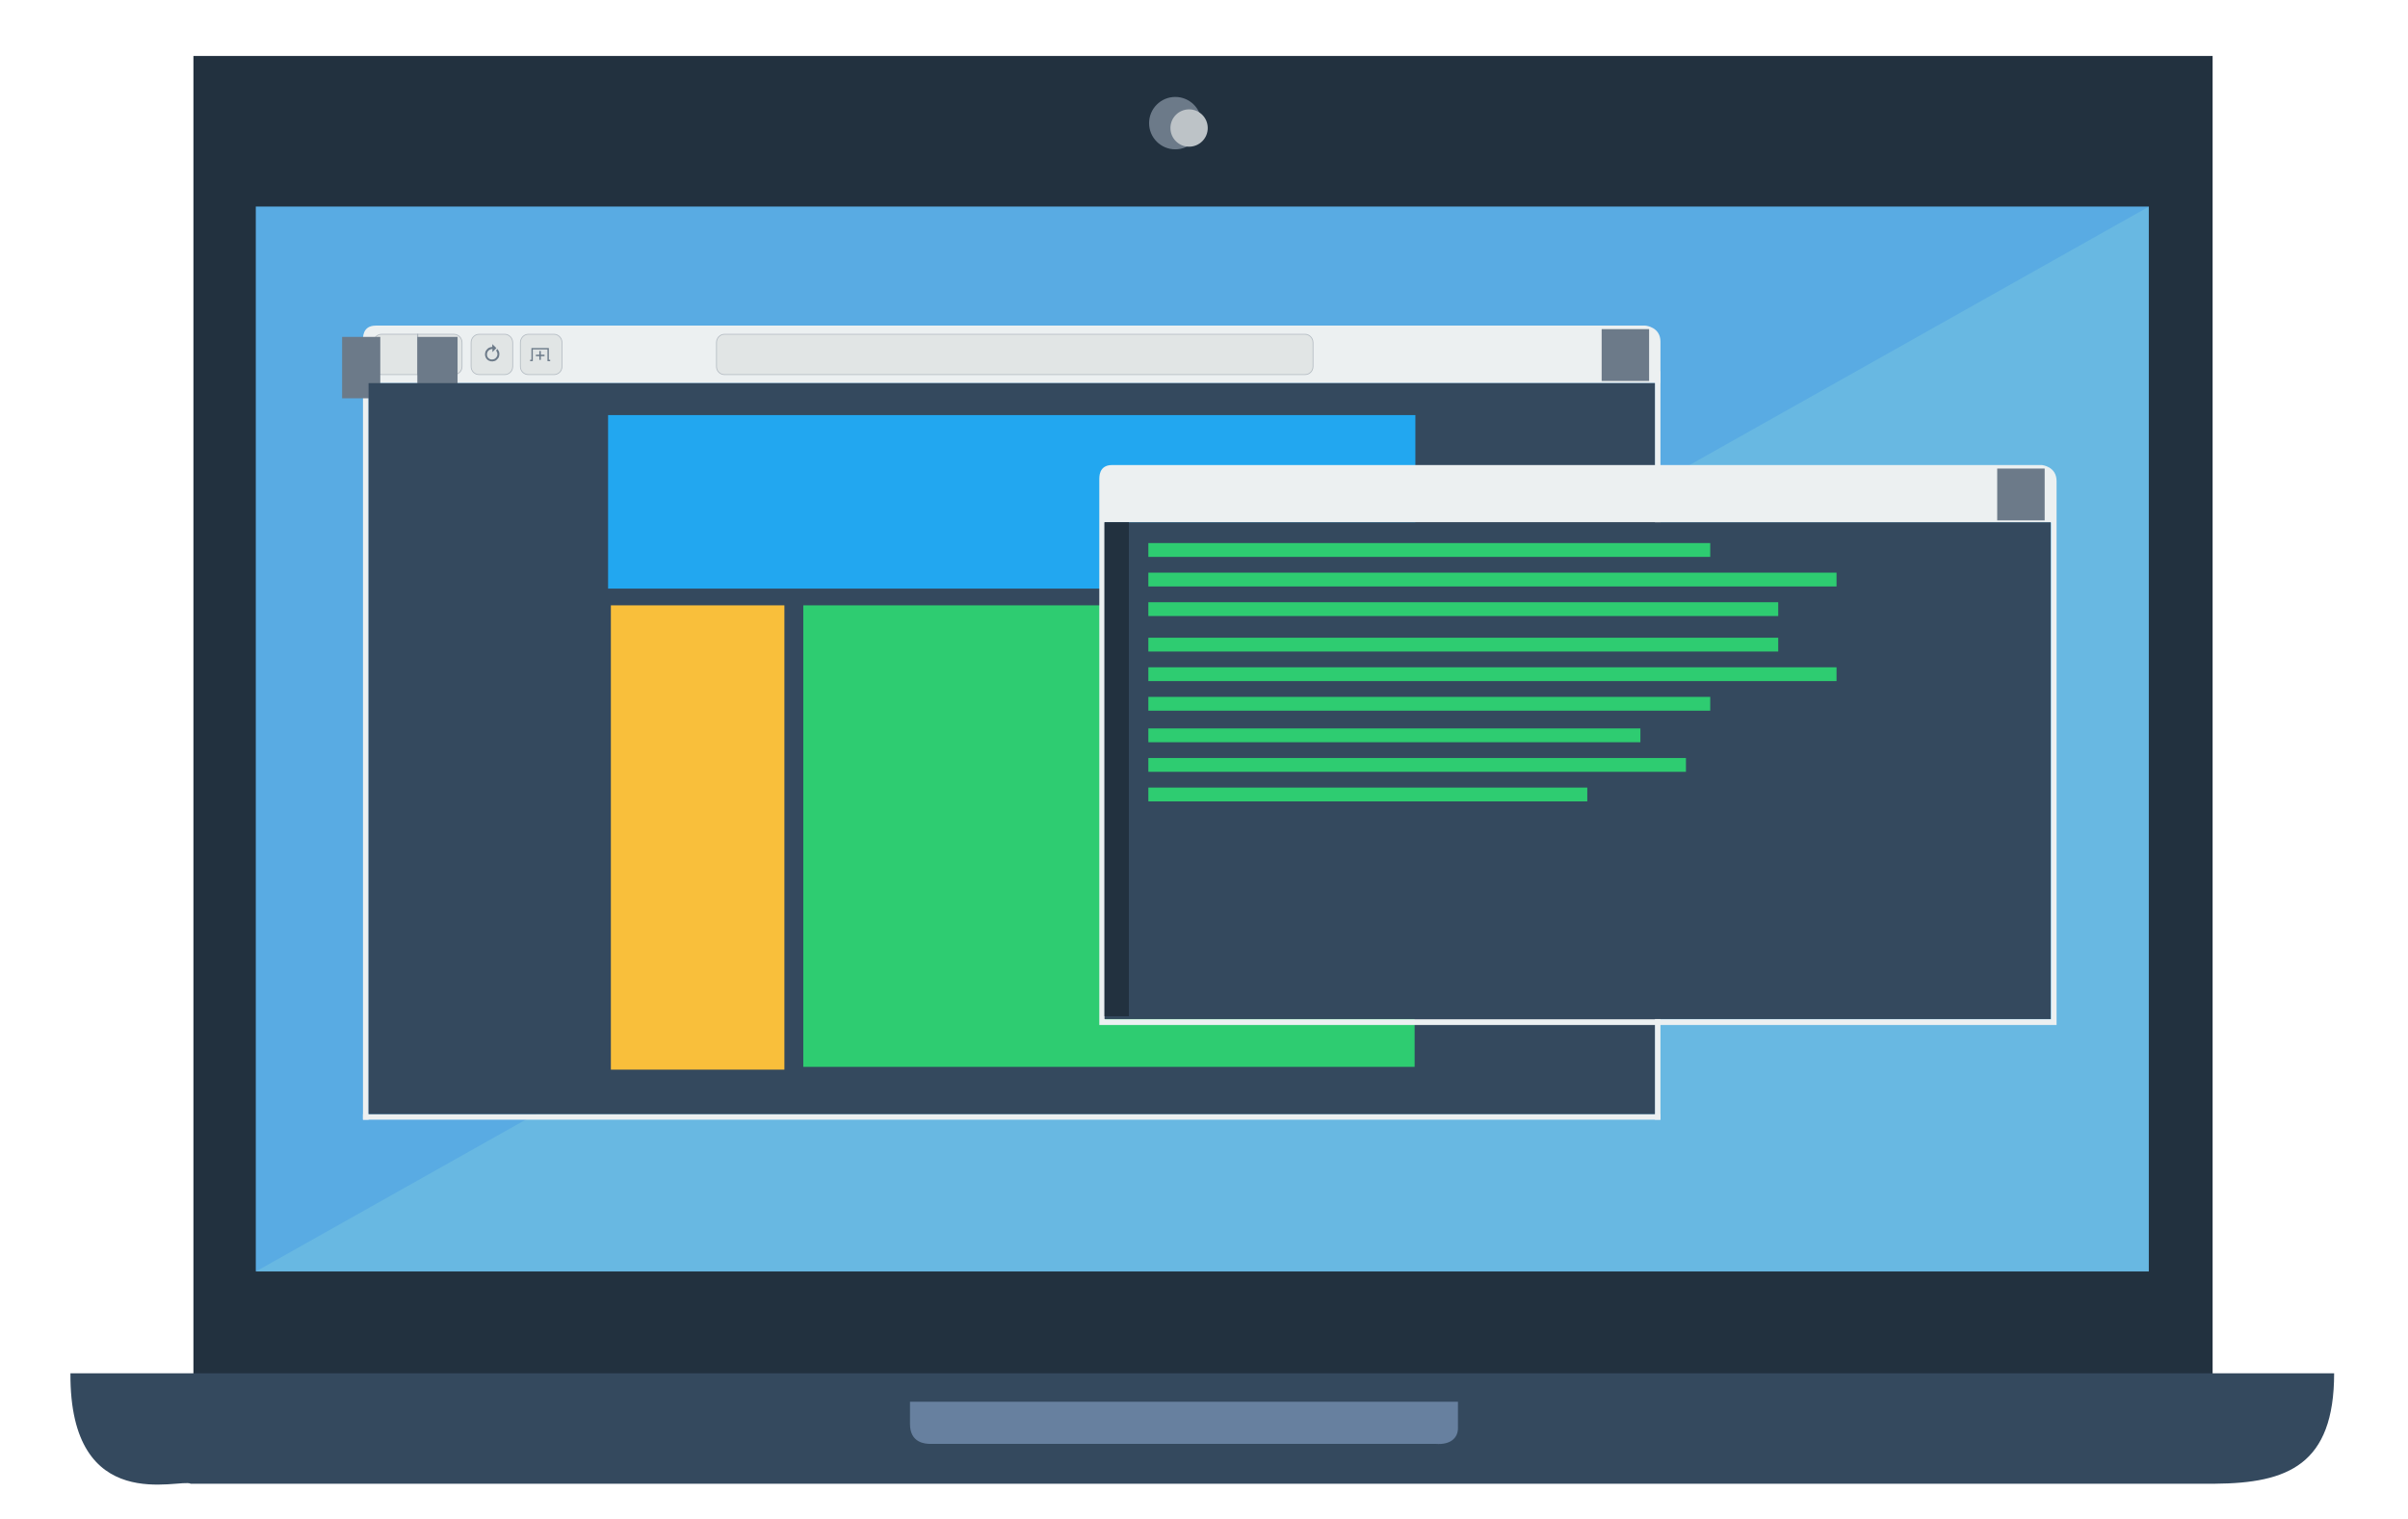 <?xml version="1.0" encoding="UTF-8" standalone="no"?>
<!-- Created with Inkscape (http://www.inkscape.org/) -->

<svg
   xmlns:dc="http://purl.org/dc/elements/1.1/"
   xmlns:cc="http://creativecommons.org/ns#"
   xmlns:rdf="http://www.w3.org/1999/02/22-rdf-syntax-ns#"
   xmlns:svg="http://www.w3.org/2000/svg"
   xmlns="http://www.w3.org/2000/svg"
   xmlns:sodipodi="http://sodipodi.sourceforge.net/DTD/sodipodi-0.dtd"
   xmlns:inkscape="http://www.inkscape.org/namespaces/inkscape"
   width="650mm"
   height="410mm"
   viewBox="0 0 2303.15 1452.756"
   id="svg7658"
   version="1.1"
   inkscape:version="0.91 r13725"
   sodipodi:docname="laptop.svg">
  <defs
     id="defs7660" />
  <sodipodi:namedview
     id="base"
     pagecolor="#ffffff"
     bordercolor="#666666"
     borderopacity="1.0"
     inkscape:pageopacity="0.0"
     inkscape:pageshadow="2"
     inkscape:zoom="0.04375"
     inkscape:cx="2976.7272"
     inkscape:cy="931.05578"
     inkscape:document-units="px"
     inkscape:current-layer="layer1"
     showgrid="false"
     inkscape:window-width="1366"
     inkscape:window-height="702"
     inkscape:window-x="0"
     inkscape:window-y="27"
     inkscape:window-maximized="1" />
  <g
     inkscape:label="Camada 1"
     inkscape:groupmode="layer"
     id="layer1"
     transform="translate(0,400.394)">
    <g
       id="g22236"
       transform="matrix(7.544,0,0,7.544,-52748.172,-19352.935)">
      <rect
         style="fill:#22313f;fill-opacity:1;stroke:none"
         id="rect21880"
         width="256"
         height="169"
         x="7016.593"
         y="2519.362" />
      <rect
         y="2538.454"
         x="7024.5"
         height="135"
         width="240"
         id="rect21882"
         style="fill:#59abe3;fill-opacity:1;stroke:none" />
      <path
         sodipodi:nodetypes="ccccc"
         inkscape:connector-curvature="0"
         id="rect21884"
         transform="translate(-4.9229925e-6,0)"
         d="m 7001,2686.375 c -0.117,18.295 13.974,13.264 15.25,14 l 256.625,0 c 9.239,-0.066 15.125,-2.396 15.125,-14 z"
         style="fill:#34495e;fill-opacity:1;stroke:none" />
      <path
         style="fill:#67809f;fill-opacity:1;stroke:none"
         d="m 7940.906,2693.75 0,3.112 c 0,2.627 2.103,2.763 2.844,2.763 l 70.429,0 c 2.016,0.146 3.071,-0.812 3.071,-2.2 l 0,-3.675 z"
         transform="matrix(0.91,0,0,0.91,-118.781,238.665)"
         id="rect21887"
         inkscape:connector-curvature="0"
         sodipodi:nodetypes="ccccccc" />
      <path
         transform="translate(-4.9229925e-6,0)"
         sodipodi:nodetypes="cccc"
         inkscape:connector-curvature="0"
         id="rect22233"
         d="m 7024.5,2673.469 240,0 0,-135 z"
         style="opacity:0.365;fill:#81cfe0;fill-opacity:1;stroke:none" />
      <g
         transform="translate(-6.364,2.828)"
         id="g22182">
        <g
           id="g22012"
           transform="translate(-17,0)">
          <g
             transform="translate(-9.546,-5.657)"
             id="g21904">
            <path
               style="fill:#ecf0f1;fill-opacity:1;stroke:none"
               d="m 7071,2558.112 0,5.556 164.5,0 0,-5.257 c 0,-1.822 -1.803,-2.036 -1.93,-2.036 l -160.945,0 c -1.767,0 -1.598,1.637 -1.625,1.737 z"
               transform="translate(-4.9229925e-6,0)"
               id="rect21893"
               inkscape:connector-curvature="0"
               sodipodi:nodetypes="ccccccc" />
            <flowRoot
               xml:space="preserve"
               id="flowRoot21896"
               style="font-style:normal;font-weight:normal;font-size:40px;line-height:125%;font-family:Sans;letter-spacing:0px;word-spacing:0px;fill:#6c7a89;fill-opacity:1;stroke:none"
               transform="matrix(0.092,0,0,0.092,6572.691,2321.702)"><flowRegion
                 id="flowRegion21898"><rect
                   id="rect21900"
                   width="65.407"
                   height="71.418"
                   x="7123.394"
                   y="2555.671"
                   style="fill:#6c7a89" /></flowRegion><flowPara
                 id="flowPara21902"
                 style="font-style:normal;font-variant:normal;font-weight:normal;font-stretch:normal;font-family:Flipbash;-inkscape-font-specification:Flipbash;fill:#6c7a89">x</flowPara></flowRoot>          </g>
          <path
             inkscape:connector-curvature="0"
             style="opacity:0.416;fill:#d2d7d3;fill-opacity:1;stroke:#6c7a89;stroke-width:0.1;stroke-miterlimit:4;stroke-dasharray:none;stroke-opacity:1"
             d="m 7072.984,2551.812 c 0.579,0 1.031,0.484 1.031,1.062 l 0,3.031 c 0,0.579 -0.453,1.031 -1.031,1.031 l -4.594,0 0,-5.125 4.594,0 z"
             id="path21924" />
          <rect
             y="2557.392"
             x="7061.454"
             height="94.001"
             width="0.707"
             id="rect21911"
             style="fill:#ecf0f1;fill-opacity:1;stroke:none" />
          <rect
             style="fill:#ecf0f1;fill-opacity:1;stroke:none"
             id="rect21913"
             width="0.707"
             height="94.902"
             x="7225.247"
             y="2556.492" />
          <rect
             transform="matrix(0,1,-1,0,0,0)"
             style="fill:#ecf0f1;fill-opacity:1;stroke:none"
             id="rect21915"
             width="0.707"
             height="164.5"
             x="2650.686"
             y="-7225.954" />
          <path
             id="rect21917"
             transform="translate(-4.9229925e-6,0)"
             d="m 7063.812,2551.812 c -0.579,0 -1.031,0.484 -1.031,1.062 l 0,3.031 c 0,0.579 0.453,1.031 1.031,1.031 l 4.594,0 0,-5.125 -4.594,0 z"
             style="opacity:0.416;fill:#d2d7d3;fill-opacity:1;stroke:#6c7a89;stroke-width:0.1;stroke-miterlimit:4;stroke-dasharray:none;stroke-opacity:1"
             inkscape:connector-curvature="0" />
          <flowRoot
             transform="matrix(0.078,0,0,0.109,6512.719,2273.582)"
             style="font-style:normal;font-variant:normal;font-weight:normal;font-stretch:normal;font-size:40px;line-height:125%;font-family:SkolaSans;-inkscape-font-specification:SkolaSans;letter-spacing:0px;word-spacing:0px;fill:#6c7a89;fill-opacity:1;stroke:none"
             id="flowRoot21926"
             xml:space="preserve"><flowRegion
               id="flowRegion21928"><rect
                 style="font-style:normal;font-variant:normal;font-weight:normal;font-stretch:normal;font-family:SkolaSans;-inkscape-font-specification:SkolaSans;fill:#6c7a89"
                 y="2555.671"
                 x="7123.394"
                 height="71.418"
                 width="65.407"
                 id="rect21930" /></flowRegion><flowPara
               style="font-style:normal;font-variant:normal;font-weight:normal;font-stretch:normal;font-family:SkolaSans;-inkscape-font-specification:SkolaSans;fill:#6c7a89"
               id="flowPara21932">&gt;</flowPara></flowRoot>          <flowRoot
             xml:space="preserve"
             id="flowRoot21961"
             style="font-style:normal;font-variant:normal;font-weight:normal;font-stretch:normal;font-size:40px;line-height:125%;font-family:SkolaSans;-inkscape-font-specification:SkolaSans;letter-spacing:0px;word-spacing:0px;fill:#6c7a89;fill-opacity:1;stroke:none"
             transform="matrix(-0.074,0,0,0.109,7590.778,2273.582)"><flowRegion
               id="flowRegion21963"><rect
                 id="rect21965"
                 width="65.407"
                 height="71.418"
                 x="7123.394"
                 y="2555.671"
                 style="font-style:normal;font-variant:normal;font-weight:normal;font-stretch:normal;font-family:SkolaSans;-inkscape-font-specification:SkolaSans;fill:#6c7a89" /></flowRegion><flowPara
               id="flowPara21967"
               style="font-style:normal;font-variant:normal;font-weight:normal;font-stretch:normal;font-family:SkolaSans;-inkscape-font-specification:SkolaSans;fill:#6c7a89">&gt;</flowPara></flowRoot>          <path
             inkscape:connector-curvature="0"
             id="path21969"
             d="m 7076.188,2551.812 c -0.579,0 -1.031,0.484 -1.031,1.062 l 0,3.031 c 0,0.579 0.453,1.031 1.031,1.031 l 0.469,0 2.281,0 0.469,0 c 0.579,0 1.031,-0.453 1.031,-1.031 l 0,-3.031 c 0,-0.579 -0.453,-1.062 -1.031,-1.062 l -0.469,0 -2.281,0 -0.469,0 z"
             style="opacity:0.416;fill:#d2d7d3;fill-opacity:1;stroke:#6c7a89;stroke-width:0.1;stroke-miterlimit:4;stroke-dasharray:none;stroke-opacity:1" />
          <path
             inkscape:connector-curvature="0"
             id="path21985"
             d="m 7077.396,2553.54 c 0.122,-0.06 0.289,-0.108 0.368,-0.105 0.033,9e-4 0.066,-0.01 0.075,-0.014 0.01,-0.01 0.015,-0.093 0.014,-0.186 l 0,-0.17 0.258,0.251 0.258,0.251 -0.251,0.258 -0.251,0.258 0,-0.202 0,-0.202 -0.09,0.01 c -0.229,0.023 -0.458,0.19 -0.549,0.4 -0.068,0.156 -0.074,0.387 -0.015,0.533 0.062,0.154 0.212,0.299 0.368,0.357 0.147,0.055 0.378,0.042 0.532,-0.031 0.092,-0.043 0.136,-0.078 0.214,-0.169 0.219,-0.256 0.229,-0.563 0.028,-0.868 -0.031,-0.047 -0.028,-0.053 0.054,-0.138 l 0.086,-0.089 0.048,0.062 c 0.074,0.095 0.15,0.243 0.18,0.35 0.041,0.145 0.029,0.393 -0.027,0.558 -0.048,0.14 -0.059,0.157 -0.217,0.32 -0.161,0.166 -0.171,0.176 -0.32,0.228 -0.346,0.125 -0.711,0.051 -0.964,-0.194 -0.253,-0.246 -0.338,-0.61 -0.222,-0.957 0.046,-0.138 0.066,-0.17 0.192,-0.308 0.105,-0.122 0.162,-0.167 0.241,-0.203 z"
             style="fill:#6c7a89;fill-opacity:1" />
          <path
             style="opacity:0.416;fill:#d2d7d3;fill-opacity:1;stroke:#6c7a89;stroke-width:0.1;stroke-miterlimit:4;stroke-dasharray:none;stroke-opacity:1"
             d="m 7082.438,2551.812 c -0.579,0 -1.031,0.484 -1.031,1.062 l 0,3.031 c 0,0.579 0.453,1.031 1.031,1.031 l 0.469,0 2.281,0 0.469,0 c 0.579,0 1.031,-0.453 1.031,-1.031 l 0,-3.031 c 0,-0.579 -0.453,-1.062 -1.031,-1.062 l -0.469,0 -2.281,0 -0.469,0 z"
             id="path21987"
             inkscape:connector-curvature="0" />
          <path
             inkscape:connector-curvature="0"
             id="rect21989"
             d="m 7082.812,2553.563 0,0.172 0,1.317 -0.172,0 0,0.172 0.172,0 0.172,0 0,-0.172 0,-1.317 1.86,0 0,1.317 0,0.172 0.172,0 0.172,0 0,-0.172 -0.172,0 0,-1.317 0,-0.172 -0.172,0 -1.86,0 -0.172,0 z"
             style="fill:#6c7a89;fill-opacity:1;stroke:none" />
          <path
             id="rect21999"
             transform="translate(-4.9229925e-6,0)"
             d="m 7083.812,2553.938 0,0.469 -0.438,0 0,0.188 0.438,0 0,0.469 0.188,0 0,-0.469 0.469,0 0,-0.188 -0.469,0 0,-0.469 -0.188,0 z"
             style="fill:#6c7a89;fill-opacity:1;stroke:none"
             inkscape:connector-curvature="0" />
          <path
             sodipodi:nodetypes="scssccssssccs"
             style="opacity:0.416;fill:#d2d7d3;fill-opacity:1;stroke:#6c7a89;stroke-width:0.1;stroke-miterlimit:4;stroke-dasharray:none;stroke-opacity:1"
             d="m 7107.3,2551.812 c -0.579,0 -1.031,0.484 -1.031,1.062 l 0,3.031 c 0,0.579 0.453,1.031 1.031,1.031 l 0.469,0 72.638,0 0.469,0 c 0.579,0 1.031,-0.453 1.031,-1.031 l 0,-3.031 c 0,-0.579 -0.453,-1.062 -1.031,-1.062 l -0.469,0 -72.638,0 z"
             id="path22006"
             inkscape:connector-curvature="0" />
          <rect
             y="-7225.247"
             x="2558.011"
             height="163.086"
             width="92.675"
             id="rect22010"
             style="fill:#34495e;fill-opacity:1;stroke:none"
             transform="matrix(0,1,-1,0,0,0)" />
        </g>
        <g
           id="g22052"
           transform="translate(-16.368,-0.27)">
          <rect
             y="2586.454"
             x="7092.25"
             height="58.864"
             width="22"
             id="rect21891"
             style="fill:#f9bf3b;fill-opacity:1;stroke:none" />
          <rect
             transform="matrix(0,1,-1,0,0,0)"
             style="fill:#22a7f0;fill-opacity:1;stroke:none"
             id="rect22040"
             width="22"
             height="102.351"
             x="2562.333"
             y="-7194.248" />
          <rect
             style="fill:#2ecc71;fill-opacity:1;stroke:none"
             id="rect22042"
             width="77.508"
             height="58.51"
             x="7116.645"
             y="2586.454" />
        </g>
      </g>
      <g
         id="g22048">
        <circle
           r="3.5"
           cy="2530.362"
           cx="7142"
           transform="matrix(0.949,0,0,0.949,363.318,126.565)"
           id="path22046"
           style="fill:#6c7a89;fill-opacity:1;stroke:none" />
        <circle
           r="3.5"
           cy="2530.362"
           cx="7142"
           style="fill:#bdc3c7;fill-opacity:1;stroke:none"
           id="path22044"
           transform="matrix(0.676,0,0,0.676,2314.835,817.974)" />
      </g>
      <g
         transform="translate(7.071,2.828)"
         id="g22215">
        <path
           style="fill:#ecf0f1;fill-opacity:1;stroke:none"
           d="m 7125.997,2568.396 c -1.766,0 -1.598,1.649 -1.625,1.75 l 0,4.937 0,0.594 0,62.989 0,0.719 0.719,0 119.96,0 0.687,0 0,-0.719 0,-62.989 0,-1.5 0,-3.75 c 0,-1.822 -1.78,-2.031 -1.906,-2.031 z m -0.906,7.281 119.96,0 0,62.989 -119.96,0 z"
           id="path22061"
           inkscape:connector-curvature="0"
           sodipodi:nodetypes="scccccccccccscsccccc" />
        <flowRoot
           transform="matrix(0.092,0,0,0.092,6582.86,2333.723)"
           style="font-style:normal;font-weight:normal;font-size:40px;line-height:125%;font-family:Sans;letter-spacing:0px;word-spacing:0px;fill:#6c7a89;fill-opacity:1;stroke:none"
           id="flowRoot22063"
           xml:space="preserve"><flowRegion
             id="flowRegion22065"><rect
               style="fill:#6c7a89"
               y="2555.671"
               x="7123.394"
               height="71.418"
               width="65.407"
               id="rect22067" /></flowRegion><flowPara
             style="font-style:normal;font-variant:normal;font-weight:normal;font-stretch:normal;font-family:Flipbash;-inkscape-font-specification:Flipbash;fill:#6c7a89"
             id="flowPara22069">x</flowPara></flowRoot>        <rect
           y="-7244.987"
           x="2575.657"
           height="119.952"
           width="62.977"
           id="rect22109"
           style="fill:#34495e;fill-opacity:1;stroke:none"
           transform="matrix(0,1,-1,0,0,0)" />
        <rect
           style="fill:#2ecc71;fill-opacity:1;stroke:none"
           id="rect22138"
           width="71.237"
           height="1.75"
           x="7130.591"
           y="2578.29" />
        <rect
           y="2582.04"
           x="7130.591"
           height="1.75"
           width="87.25"
           id="rect22150"
           style="fill:#2ecc71;fill-opacity:1;stroke:none" />
        <rect
           style="fill:#2ecc71;fill-opacity:1;stroke:none"
           id="rect22152"
           width="79.859"
           height="1.75"
           x="7130.591"
           y="2585.79" />
        <rect
           y="-2599.54"
           x="7130.591"
           height="1.75"
           width="71.237"
           id="rect22154"
           style="fill:#2ecc71;fill-opacity:1;stroke:none"
           transform="scale(1,-1)" />
        <rect
           style="fill:#2ecc71;fill-opacity:1;stroke:none"
           id="rect22156"
           width="87.25"
           height="1.75"
           x="7130.591"
           y="-2595.79"
           transform="scale(1,-1)" />
        <rect
           y="-2592.04"
           x="7130.591"
           height="1.75"
           width="79.859"
           id="rect22158"
           style="fill:#2ecc71;fill-opacity:1;stroke:none"
           transform="scale(1,-1)" />
        <rect
           transform="scale(1,-1)"
           style="fill:#2ecc71;fill-opacity:1;stroke:none"
           id="rect22160"
           width="55.649"
           height="1.75"
           x="7130.591"
           y="-2611.04" />
        <rect
           transform="scale(1,-1)"
           y="-2607.29"
           x="7130.591"
           height="1.75"
           width="68.158"
           id="rect22162"
           style="fill:#2ecc71;fill-opacity:1;stroke:none" />
        <rect
           transform="scale(1,-1)"
           style="fill:#2ecc71;fill-opacity:1;stroke:none"
           id="rect22164"
           width="62.384"
           height="1.75"
           x="7130.591"
           y="-2603.54" />
        <rect
           transform="matrix(0,1,-1,0,0,0)"
           style="fill:#22313f;fill-opacity:1;stroke:none"
           id="rect22166"
           width="62.623"
           height="3.086"
           x="2575.657"
           y="-7128.121" />
      </g>
    </g>
  </g>
</svg>
